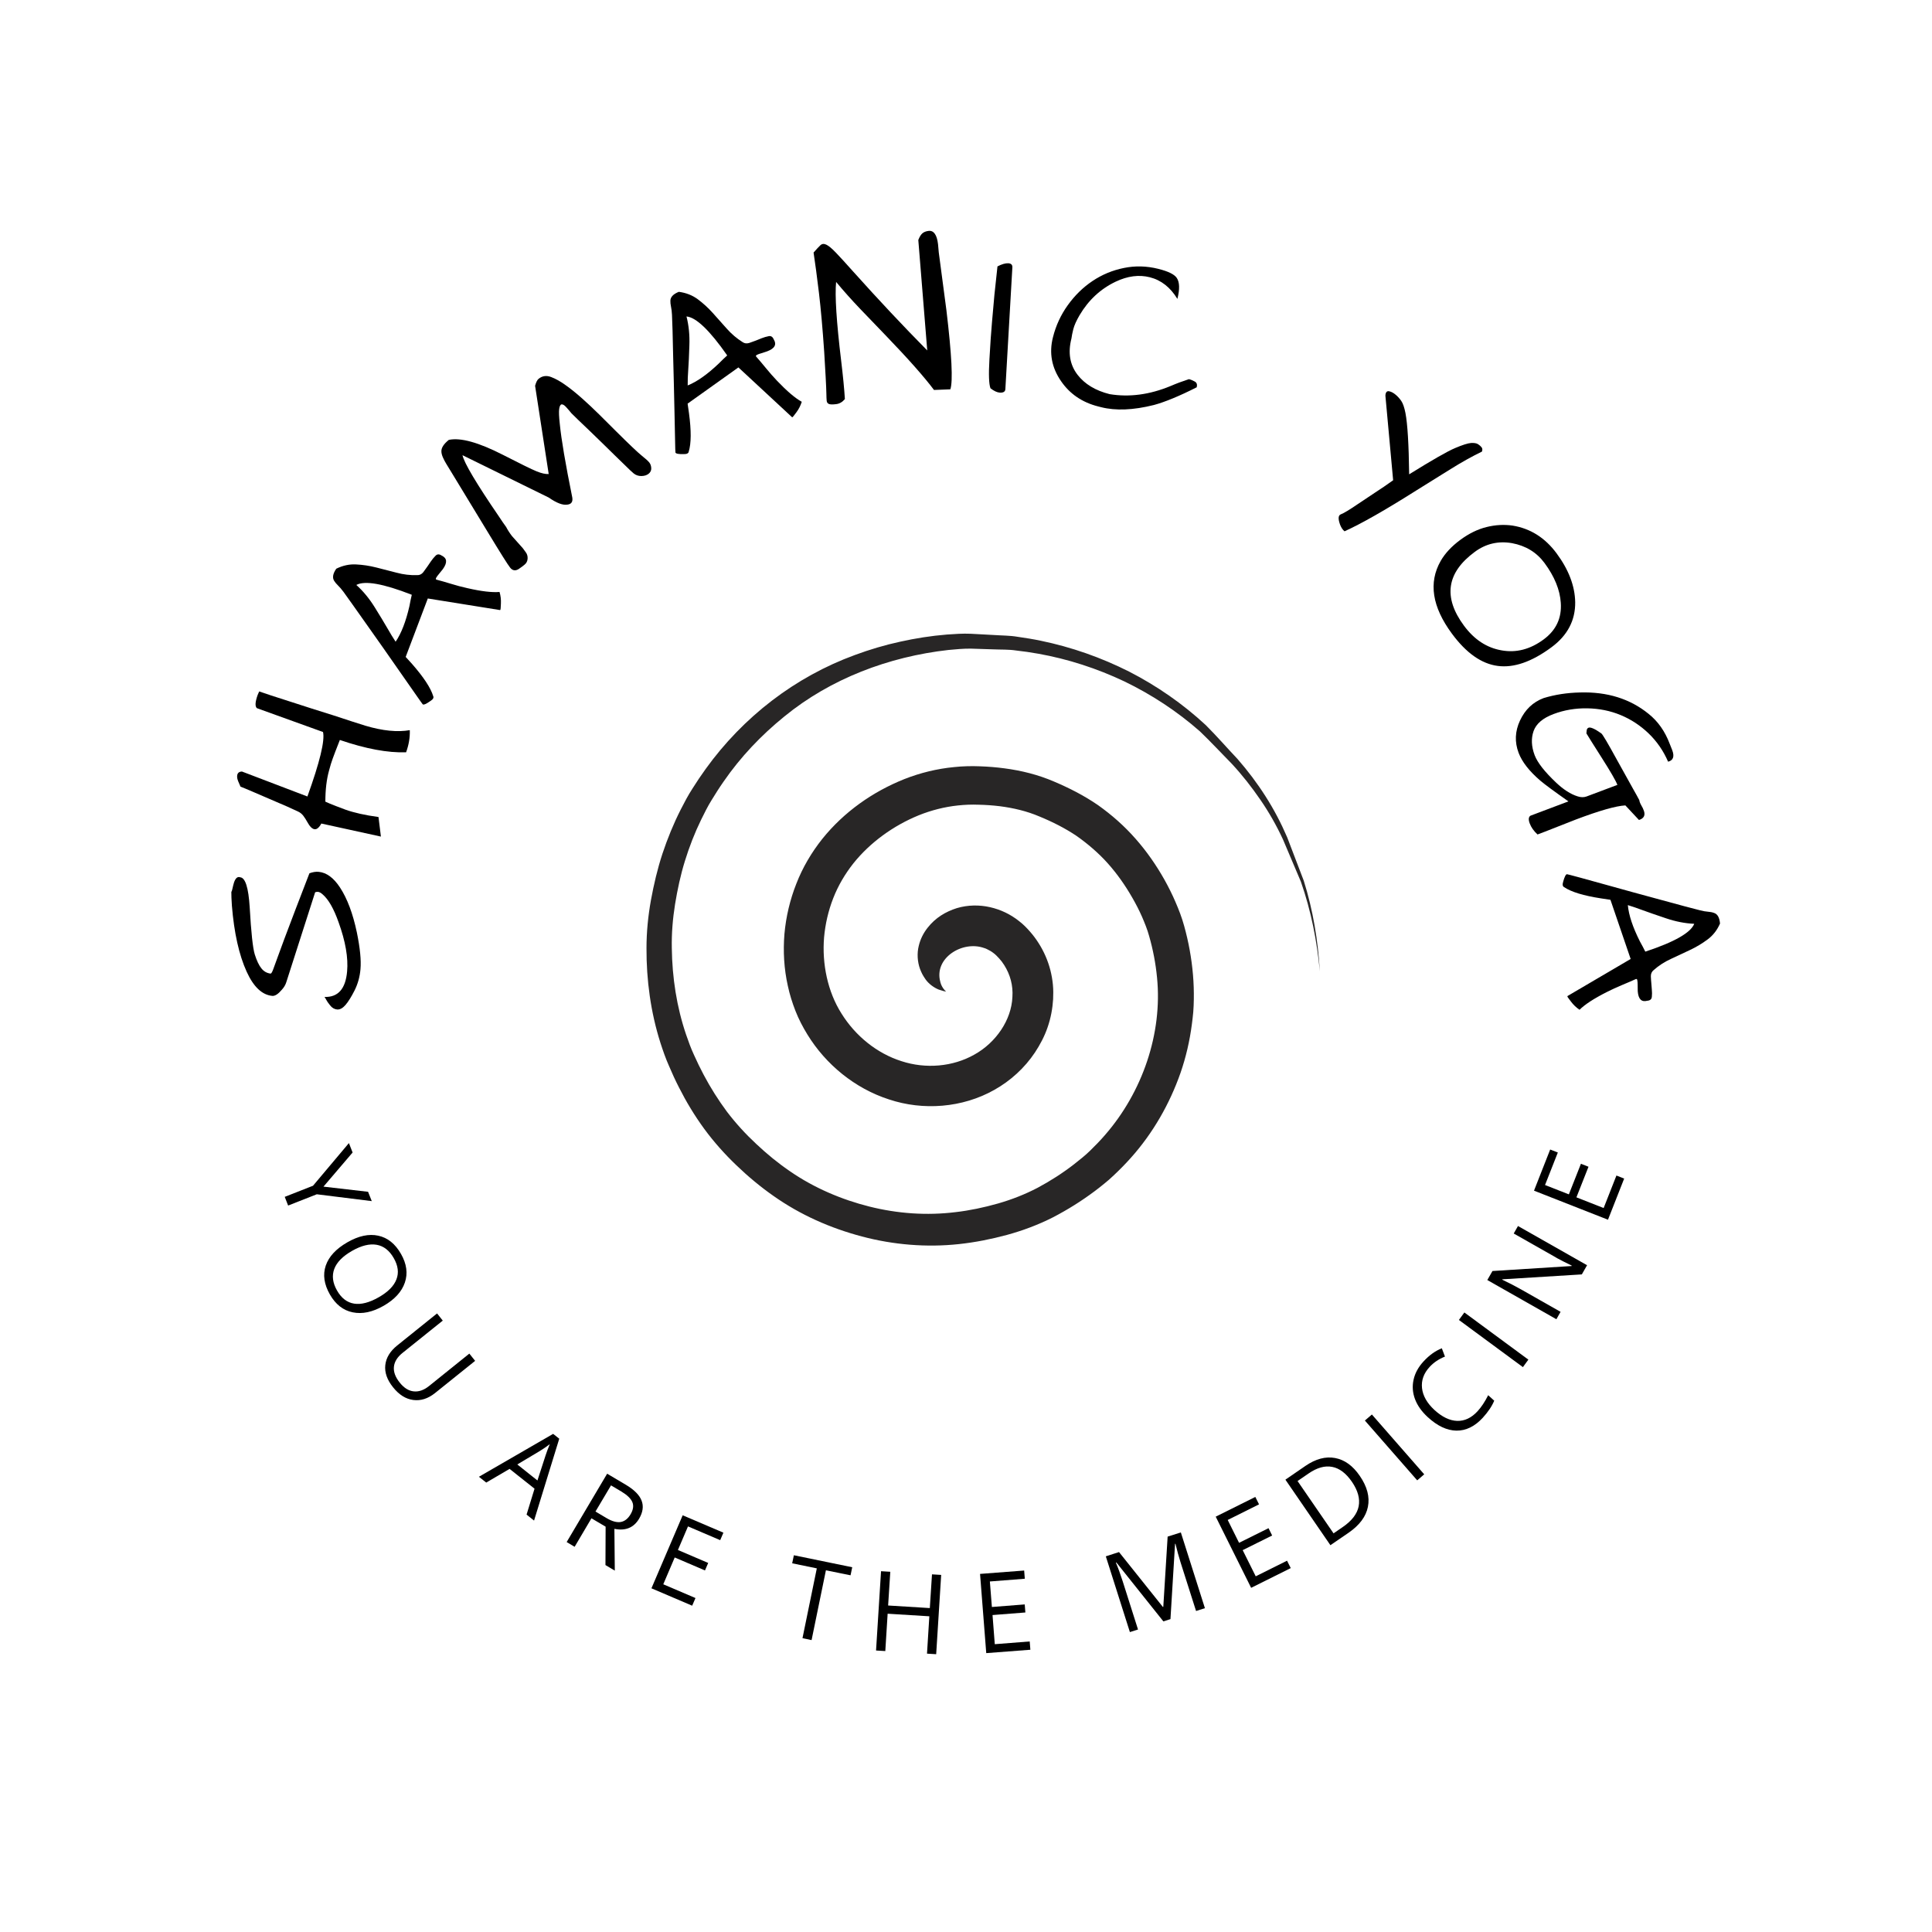 <?xml version="1.0" encoding="UTF-8"?><svg xmlns="http://www.w3.org/2000/svg" xmlns:xlink="http://www.w3.org/1999/xlink" contentScriptType="text/ecmascript" width="375" zoomAndPan="magnify" contentStyleType="text/css" viewBox="0 0 375 375" height="375" preserveAspectRatio="xMidYMid meet" version="1.0"><defs><g><g id="glyph-0-0"/><g id="glyph-0-1"><path d="M -3.703 -0.969 C -4.234 -1.02 -4.688 -1.285 -5.062 -1.766 C -5.445 -2.242 -5.703 -2.613 -5.828 -2.875 C -5.961 -3.133 -6.07 -3.312 -6.156 -3.406 C -3.531 -3.312 -2.066 -4.957 -1.766 -8.344 C -1.523 -11.008 -2.078 -14.195 -3.422 -17.906 C -4.348 -20.531 -5.375 -22.328 -6.5 -23.297 C -6.852 -23.609 -7.148 -23.773 -7.391 -23.797 C -7.629 -23.816 -7.82 -23.789 -7.969 -23.719 L -13.578 -6.234 C -13.734 -5.734 -14.02 -5.254 -14.438 -4.797 C -15.145 -3.961 -15.758 -3.566 -16.281 -3.609 C -18.258 -3.785 -19.922 -5.352 -21.266 -8.312 C -22.742 -11.562 -23.695 -15.82 -24.125 -21.094 C -24.207 -22.289 -24.242 -23.18 -24.234 -23.766 C -24.148 -23.91 -24.07 -24.16 -24 -24.516 C -23.926 -24.867 -23.832 -25.234 -23.719 -25.609 C -23.426 -26.484 -23.02 -26.82 -22.5 -26.625 C -21.52 -26.539 -20.91 -24.609 -20.672 -20.828 C -20.398 -15.953 -20.07 -12.895 -19.688 -11.656 C -19.301 -10.426 -18.867 -9.52 -18.391 -8.938 C -17.922 -8.352 -17.332 -8.02 -16.625 -7.938 C -16.477 -7.926 -16.289 -8.242 -16.062 -8.891 C -15.832 -9.535 -15.551 -10.305 -15.219 -11.203 C -14.895 -12.098 -14.469 -13.258 -13.938 -14.688 C -12.645 -18.145 -11.023 -22.383 -9.078 -27.406 C -8.422 -27.645 -7.828 -27.738 -7.297 -27.688 C -5.766 -27.551 -4.379 -26.535 -3.141 -24.641 C -1.734 -22.492 -0.645 -19.594 0.125 -15.938 C 0.75 -12.906 0.984 -10.52 0.828 -8.781 C 0.703 -7.312 0.32 -5.941 -0.312 -4.672 C -0.957 -3.398 -1.551 -2.453 -2.094 -1.828 C -2.633 -1.211 -3.172 -0.926 -3.703 -0.969 Z M -3.703 -0.969 "/></g><g id="glyph-1-0"/><g id="glyph-1-1"><path d="M -9.188 -10.422 C -8.289 -10.004 -7 -9.488 -5.312 -8.875 C -3.625 -8.27 -1.477 -7.789 1.125 -7.438 L 1.594 -3.641 L -9.969 -6.172 C -10.457 -5.273 -10.957 -4.922 -11.469 -5.109 C -11.844 -5.242 -12.207 -5.625 -12.562 -6.25 C -12.914 -6.883 -13.223 -7.367 -13.484 -7.703 C -13.754 -8.047 -14.086 -8.312 -14.484 -8.5 C -14.891 -8.695 -15.617 -9.031 -16.672 -9.5 C -17.734 -9.969 -18.859 -10.453 -20.047 -10.953 C -21.234 -11.461 -22.359 -11.945 -23.422 -12.406 C -24.484 -12.863 -25.227 -13.172 -25.656 -13.328 C -26.039 -14.148 -26.254 -14.711 -26.297 -15.016 C -26.398 -15.828 -26.094 -16.242 -25.375 -16.266 L -12.672 -11.422 C -10.266 -18.098 -9.254 -22.27 -9.641 -23.938 L -22.469 -28.562 C -22.863 -28.895 -22.82 -29.738 -22.344 -31.094 C -22.227 -31.383 -22.125 -31.625 -22.031 -31.812 C -21.52 -31.625 -20.734 -31.359 -19.672 -31.016 C -18.617 -30.68 -17.422 -30.297 -16.078 -29.859 C -14.734 -29.422 -13.312 -28.961 -11.812 -28.484 C -10.32 -28.004 -8.898 -27.555 -7.547 -27.141 C -4.773 -26.223 -2.727 -25.562 -1.406 -25.156 C 1.926 -24.164 4.797 -23.879 7.203 -24.297 C 7.254 -22.898 7.016 -21.469 6.484 -20 C 2.941 -19.875 -1.344 -20.672 -6.375 -22.391 C -7.07 -20.629 -7.535 -19.422 -7.766 -18.766 C -8.004 -18.117 -8.234 -17.375 -8.453 -16.531 C -8.941 -14.812 -9.188 -12.773 -9.188 -10.422 Z M -9.188 -10.422 "/></g><g id="glyph-2-0"/><g id="glyph-2-1"><path d="M 0.422 -28.484 L 1.094 -29.469 C 1.375 -29.875 1.676 -30.238 2 -30.562 C 2.32 -30.883 2.711 -30.891 3.172 -30.578 C 4.234 -30.086 4.312 -29.211 3.406 -27.953 C 3.125 -27.598 2.867 -27.281 2.641 -27 C 2.41 -26.727 2.238 -26.492 2.125 -26.297 C 2.008 -26.098 2.02 -25.969 2.156 -25.906 C 3.008 -25.688 3.957 -25.414 5 -25.094 C 6.039 -24.77 7.102 -24.488 8.188 -24.25 C 10.883 -23.633 12.957 -23.391 14.406 -23.516 C 14.625 -22.773 14.711 -22.023 14.672 -21.266 C 14.641 -20.504 14.609 -20.102 14.578 -20.062 C 14.555 -20.031 14.531 -20.008 14.5 -20 L 0.484 -22.25 L -3.812 -10.906 L -2.562 -9.531 C -0.312 -6.957 1.051 -4.879 1.531 -3.297 C 1.676 -2.984 1.5 -2.672 1 -2.359 C 0.195 -1.785 -0.301 -1.566 -0.5 -1.703 C -0.539 -1.734 -1.051 -2.453 -2.031 -3.859 C -3.02 -5.273 -4.02 -6.707 -5.031 -8.156 C -6.051 -9.613 -7.113 -11.133 -8.219 -12.719 C -9.332 -14.301 -10.395 -15.805 -11.406 -17.234 C -12.414 -18.66 -13.32 -19.941 -14.125 -21.078 C -14.938 -22.223 -15.523 -23.047 -15.891 -23.547 C -16.266 -24.047 -16.613 -24.453 -16.938 -24.766 C -17.258 -25.078 -17.516 -25.383 -17.703 -25.688 C -18.078 -26.301 -17.938 -27.082 -17.281 -28.031 C -16.008 -28.656 -14.727 -28.93 -13.438 -28.859 C -12.145 -28.797 -10.836 -28.598 -9.516 -28.266 C -8.203 -27.941 -6.883 -27.602 -5.562 -27.25 C -4.238 -26.895 -2.914 -26.738 -1.594 -26.781 C -1.113 -26.758 -0.711 -26.953 -0.391 -27.359 C -0.078 -27.773 0.191 -28.148 0.422 -28.484 Z M -13.391 -24.875 C -12.066 -23.688 -10.875 -22.238 -9.812 -20.531 C -8.758 -18.832 -7.945 -17.488 -7.375 -16.5 C -6.812 -15.508 -6.273 -14.629 -5.766 -13.859 C -4.66 -15.473 -3.766 -17.785 -3.078 -20.797 C -2.941 -21.566 -2.789 -22.289 -2.625 -22.969 C -8.164 -25.133 -11.754 -25.77 -13.391 -24.875 Z M -13.391 -24.875 "/></g><g id="glyph-3-0"/><g id="glyph-3-1"><path d="M -0.344 -8.938 L 1.75 -6.594 C 1.852 -6.457 2.039 -6.203 2.312 -5.828 C 2.594 -5.461 2.719 -5.035 2.688 -4.547 C 2.656 -4.066 2.453 -3.676 2.078 -3.375 C 1.703 -3.07 1.41 -2.852 1.203 -2.719 C 0.453 -2.125 -0.18 -2.156 -0.703 -2.812 C -1.141 -3.352 -2.629 -5.723 -5.172 -9.922 C -7.723 -14.129 -9.367 -16.836 -10.109 -18.047 C -10.859 -19.266 -11.477 -20.285 -11.969 -21.109 C -12.469 -21.941 -12.844 -22.555 -13.094 -22.953 C -13.344 -23.359 -13.562 -23.773 -13.75 -24.203 C -13.945 -24.641 -14.047 -25.047 -14.047 -25.422 C -14.047 -26.109 -13.566 -26.836 -12.609 -27.609 C -10.348 -28.098 -6.852 -27.133 -2.125 -24.719 C 1.25 -22.988 3.426 -21.922 4.406 -21.516 C 5.383 -21.117 6.176 -20.941 6.781 -20.984 L 4.141 -38.109 C 4.336 -38.816 4.566 -39.27 4.828 -39.469 C 5.535 -40.039 6.344 -40.156 7.25 -39.812 C 8.156 -39.469 9.109 -38.93 10.109 -38.203 C 11.117 -37.484 12.172 -36.633 13.266 -35.656 C 14.359 -34.688 15.461 -33.648 16.578 -32.547 C 17.703 -31.441 18.797 -30.352 19.859 -29.281 C 22.43 -26.727 24.086 -25.156 24.828 -24.562 C 25.566 -23.977 26.055 -23.535 26.297 -23.234 C 26.535 -22.941 26.664 -22.57 26.688 -22.125 C 26.707 -21.688 26.535 -21.32 26.172 -21.031 C 25.816 -20.75 25.348 -20.602 24.766 -20.594 C 24.18 -20.594 23.68 -20.766 23.266 -21.109 C 22.859 -21.453 22.348 -21.93 21.734 -22.547 C 21.117 -23.16 20.414 -23.844 19.625 -24.594 C 18.844 -25.352 18.023 -26.156 17.172 -27 C 16.316 -27.844 15.488 -28.645 14.688 -29.406 C 13.895 -30.164 13.188 -30.844 12.562 -31.438 C 11.945 -32.031 11.488 -32.477 11.188 -32.781 C 10.82 -33.238 10.473 -33.645 10.141 -34 C 9.805 -34.363 9.52 -34.531 9.281 -34.5 C 9.051 -34.469 8.895 -34.164 8.812 -33.594 C 8.738 -33.031 8.781 -32.055 8.938 -30.672 C 9.227 -27.711 10.035 -22.961 11.359 -16.422 C 11.492 -15.598 11.18 -15.141 10.422 -15.047 C 9.535 -14.891 8.32 -15.348 6.781 -16.422 L -9.953 -24.641 C -9.629 -23.129 -7.27 -19.16 -2.875 -12.734 C -2.352 -11.93 -1.895 -11.266 -1.5 -10.734 C -1.156 -10.086 -0.77 -9.488 -0.344 -8.938 Z M -0.344 -8.938 "/></g><g id="glyph-4-0"/><g id="glyph-4-1"><path d="M 16.156 -23.453 L 17.281 -23.906 C 17.727 -24.082 18.176 -24.211 18.625 -24.297 C 19.07 -24.391 19.398 -24.18 19.609 -23.672 C 20.223 -22.68 19.801 -21.91 18.344 -21.359 C 17.926 -21.211 17.547 -21.086 17.203 -20.984 C 16.859 -20.891 16.582 -20.789 16.375 -20.688 C 16.164 -20.582 16.102 -20.469 16.188 -20.344 C 16.77 -19.688 17.406 -18.938 18.094 -18.094 C 18.781 -17.25 19.504 -16.426 20.266 -15.625 C 22.172 -13.625 23.766 -12.27 25.047 -11.562 C 24.816 -10.82 24.473 -10.145 24.016 -9.531 C 23.555 -8.914 23.305 -8.598 23.266 -8.578 C 23.223 -8.566 23.188 -8.566 23.156 -8.578 L 12.75 -18.234 L 2.891 -11.203 L 3.156 -9.359 C 3.613 -5.961 3.598 -3.473 3.109 -1.891 C 3.055 -1.555 2.734 -1.395 2.141 -1.406 C 1.16 -1.383 0.625 -1.484 0.531 -1.703 C 0.508 -1.754 0.484 -2.641 0.453 -4.359 C 0.422 -6.078 0.383 -7.82 0.344 -9.594 C 0.301 -11.363 0.258 -13.211 0.219 -15.141 C 0.176 -17.078 0.129 -18.914 0.078 -20.656 C 0.035 -22.406 0 -23.977 -0.031 -25.375 C -0.07 -26.781 -0.109 -27.797 -0.141 -28.422 C -0.172 -29.047 -0.234 -29.57 -0.328 -30 C -0.422 -30.438 -0.461 -30.832 -0.453 -31.188 C -0.43 -31.906 0.113 -32.477 1.188 -32.906 C 2.594 -32.719 3.816 -32.238 4.859 -31.469 C 5.898 -30.695 6.875 -29.805 7.781 -28.797 C 8.688 -27.797 9.594 -26.781 10.5 -25.75 C 11.406 -24.727 12.422 -23.863 13.547 -23.156 C 13.93 -22.883 14.367 -22.828 14.859 -22.984 C 15.348 -23.148 15.781 -23.305 16.156 -23.453 Z M 2.672 -28.125 C 3.117 -26.406 3.305 -24.539 3.234 -22.531 C 3.172 -20.52 3.098 -18.953 3.016 -17.828 C 2.93 -16.703 2.895 -15.672 2.906 -14.734 C 4.719 -15.461 6.738 -16.891 8.969 -19.016 C 9.52 -19.578 10.055 -20.094 10.578 -20.562 C 7.172 -25.438 4.535 -27.957 2.672 -28.125 Z M 2.672 -28.125 "/></g><g id="glyph-5-0"/><g id="glyph-5-1"><path d="M 24.25 -18.25 C 25.289 -9.562 25.547 -4.438 25.016 -2.875 L 21.844 -2.75 C 19.945 -5.281 16.848 -8.781 12.547 -13.25 C 10.859 -15.008 9.176 -16.758 7.5 -18.5 C 5.832 -20.25 4.281 -21.988 2.844 -23.719 C 2.582 -21.113 2.91 -16 3.828 -8.375 C 4.18 -5.457 4.422 -2.992 4.547 -0.984 C 4.055 -0.398 3.488 -0.07 2.844 0 C 2.207 0.082 1.754 0.078 1.484 -0.016 C 1.211 -0.117 1.055 -0.32 1.016 -0.625 C 0.984 -0.926 0.961 -1.398 0.953 -2.047 C 0.941 -2.703 0.895 -3.789 0.812 -5.312 C 0.727 -6.844 0.633 -8.453 0.531 -10.141 C 0.227 -14.566 -0.109 -18.375 -0.484 -21.562 C -0.867 -24.75 -1.219 -27.367 -1.531 -29.422 C -0.969 -30.066 -0.531 -30.535 -0.219 -30.828 C 0.094 -31.129 0.477 -31.172 0.938 -30.953 C 1.406 -30.734 2.031 -30.211 2.812 -29.391 C 3.594 -28.578 4.703 -27.363 6.141 -25.75 C 11.055 -20.27 15.852 -15.16 20.531 -10.422 L 18.797 -31.859 C 19.035 -32.473 19.301 -32.906 19.594 -33.156 C 19.883 -33.406 20.285 -33.562 20.797 -33.625 C 21.797 -33.738 22.406 -32.879 22.625 -31.047 L 22.766 -29.469 Z M 24.25 -18.25 "/></g><g id="glyph-6-0"/><g id="glyph-6-1"><path d="M 4.578 -0.422 C 4.547 0.066 4.188 0.289 3.5 0.25 C 2.977 0.219 2.375 -0.062 1.688 -0.594 C 1.383 -1.395 1.316 -3.258 1.484 -6.188 C 1.648 -9.113 1.816 -11.531 1.984 -13.438 C 2.148 -15.344 2.305 -17.102 2.453 -18.719 C 2.836 -22.207 3.035 -24.051 3.047 -24.25 C 3.898 -24.688 4.598 -24.891 5.141 -24.859 C 5.691 -24.828 5.957 -24.566 5.938 -24.078 Z M 4.578 -0.422 "/></g><g id="glyph-7-0"/><g id="glyph-7-1"><path d="M 27.734 -17.688 C 26.367 -19.938 24.582 -21.336 22.375 -21.891 C 20.281 -22.422 18.07 -22.133 15.75 -21.031 C 12.82 -19.633 10.488 -17.469 8.75 -14.531 C 8.133 -13.477 7.727 -12.57 7.531 -11.812 C 7.344 -11.051 7.223 -10.453 7.172 -10.016 C 6.461 -7.254 6.859 -4.898 8.359 -2.953 C 9.766 -1.141 11.836 0.109 14.578 0.797 C 18.398 1.43 22.348 0.906 26.422 -0.781 C 27.555 -1.27 28.738 -1.711 29.969 -2.109 C 30.363 -2.016 30.75 -1.859 31.125 -1.641 C 31.5 -1.422 31.617 -1.051 31.484 -0.531 C 28.109 1.176 25.336 2.32 23.172 2.906 C 19.172 3.906 15.754 4.047 12.922 3.328 C 12.711 3.273 12.531 3.227 12.375 3.188 C 9.27 2.406 6.863 0.77 5.156 -1.719 C 3.332 -4.352 2.805 -7.191 3.578 -10.234 C 4.148 -12.516 5.113 -14.598 6.469 -16.484 C 7.82 -18.367 9.414 -19.926 11.25 -21.156 C 13.094 -22.395 15.117 -23.238 17.328 -23.688 C 19.535 -24.145 21.773 -24.086 24.047 -23.516 C 25.961 -23.035 27.148 -22.453 27.609 -21.766 C 28.172 -20.941 28.211 -19.582 27.734 -17.688 Z M 27.734 -17.688 "/></g><g id="glyph-8-0"/><g id="glyph-8-1"><path d="M 8.797 8.203 C 8.441 7.91 8.156 7.484 7.938 6.922 C 7.539 5.816 7.566 5.156 8.016 4.938 C 8.66 4.688 9.766 4.023 11.328 2.953 L 14.703 0.703 C 15.805 -0.004 16.984 -0.805 18.234 -1.703 L 16.734 -18.109 C 16.742 -18.43 16.812 -18.672 16.938 -18.828 C 17.062 -18.984 17.25 -19.031 17.5 -18.969 C 17.906 -18.875 18.312 -18.656 18.719 -18.312 C 19.133 -17.969 19.504 -17.555 19.828 -17.078 C 20.148 -16.598 20.414 -15.82 20.625 -14.75 C 21.031 -12.645 21.27 -8.68 21.344 -2.859 C 25.789 -5.617 28.75 -7.312 30.219 -7.938 C 31.695 -8.562 32.738 -8.895 33.344 -8.938 C 33.957 -8.977 34.414 -8.898 34.719 -8.703 C 35.02 -8.504 35.25 -8.301 35.406 -8.094 C 35.57 -7.883 35.594 -7.609 35.469 -7.266 C 33.57 -6.348 31.547 -5.219 29.391 -3.875 C 27.242 -2.539 25.02 -1.156 22.719 0.281 C 16.676 4.102 12.035 6.742 8.797 8.203 Z M 8.797 8.203 "/></g><g id="glyph-9-0"/><g id="glyph-9-1"><path d="M 7 -2.719 C 7.844 -4.188 9.109 -5.547 10.797 -6.797 C 12.492 -8.047 14.195 -8.879 15.906 -9.297 C 17.625 -9.723 19.305 -9.816 20.953 -9.578 C 24.398 -9.023 27.25 -7.227 29.5 -4.188 C 31.844 -1.02 33.047 2.133 33.109 5.281 C 33.148 8.82 31.617 11.738 28.516 14.031 C 24.672 16.875 21.18 18.082 18.047 17.656 C 14.91 17.238 11.957 15.156 9.188 11.406 C 5.332 6.195 4.602 1.488 7 -2.719 Z M 13.609 -4.469 C 8.141 -0.438 7.441 4.332 11.516 9.844 C 13.516 12.551 15.953 14.148 18.828 14.641 C 21.66 15.148 24.375 14.445 26.969 12.531 C 29.406 10.738 30.52 8.363 30.312 5.406 C 30.145 2.883 29.094 0.312 27.156 -2.312 C 25.625 -4.383 23.516 -5.672 20.828 -6.172 C 18.16 -6.629 15.754 -6.062 13.609 -4.469 Z M 13.609 -4.469 "/></g><g id="glyph-10-0"/><g id="glyph-10-1"><path d="M 5.578 20.781 L 12.953 18 C 10.242 16.102 8.422 14.758 7.484 13.969 C 5.348 12.133 3.945 10.336 3.281 8.578 C 2.488 6.484 2.578 4.395 3.547 2.312 C 4.547 0.176 6.07 -1.273 8.125 -2.047 C 10.332 -2.723 12.691 -3.086 15.203 -3.141 C 20.484 -3.297 24.922 -1.91 28.516 1.016 C 30.328 2.461 31.691 4.398 32.609 6.828 C 32.629 6.867 32.648 6.922 32.672 6.984 L 33.094 8.047 C 33.562 9.285 33.297 10.035 32.297 10.297 C 31.379 8.18 30.117 6.352 28.516 4.812 C 26.91 3.27 25.102 2.082 23.094 1.25 C 21.082 0.414 18.926 -0.02 16.625 -0.062 C 14.332 -0.102 12.145 0.266 10.062 1.047 C 7.988 1.828 6.695 2.926 6.188 4.344 C 5.688 5.77 5.754 7.332 6.391 9.031 C 6.941 10.477 8.336 12.258 10.578 14.375 C 12.004 15.719 13.379 16.598 14.703 17.016 C 15.348 17.234 15.938 17.242 16.469 17.047 L 22.453 14.797 C 22.148 13.992 21.129 12.227 19.391 9.5 C 17.66 6.781 16.676 5.211 16.438 4.797 C 16.457 4.629 16.477 4.43 16.5 4.203 C 16.52 3.984 16.625 3.82 16.812 3.719 C 17.188 3.52 18.031 3.883 19.344 4.812 C 19.613 5.039 20.594 6.695 22.281 9.781 C 23.977 12.863 25.066 14.82 25.547 15.656 C 26.023 16.488 26.41 17.188 26.703 17.75 C 26.742 18.051 26.875 18.391 27.094 18.766 C 27.32 19.141 27.492 19.504 27.609 19.859 C 27.898 20.734 27.578 21.316 26.641 21.609 L 24 18.781 C 22.156 18.883 18.957 19.797 14.406 21.516 L 8.438 23.859 C 7.906 24.055 7.41 24.242 6.953 24.422 C 6.223 23.754 5.719 23.039 5.438 22.281 C 5.156 21.531 5.203 21.031 5.578 20.781 Z M 5.578 20.781 "/></g><g id="glyph-11-0"/><g id="glyph-11-1"><path d="M 17.844 22.203 L 17.938 23.406 C 17.988 23.895 17.988 24.363 17.938 24.812 C 17.895 25.27 17.598 25.52 17.047 25.562 C 15.93 25.863 15.316 25.242 15.203 23.703 C 15.191 23.266 15.188 22.863 15.188 22.5 C 15.188 22.133 15.164 21.836 15.125 21.609 C 15.094 21.391 15.004 21.301 14.859 21.344 C 14.055 21.707 13.148 22.098 12.141 22.516 C 11.141 22.93 10.145 23.391 9.156 23.891 C 6.688 25.141 4.938 26.281 3.906 27.312 C 3.258 26.875 2.707 26.348 2.25 25.734 C 1.789 25.129 1.555 24.805 1.547 24.766 C 1.547 24.723 1.555 24.68 1.578 24.641 L 13.828 17.453 L 9.906 5.969 L 8.047 5.688 C 4.672 5.164 2.297 4.441 0.922 3.516 C 0.617 3.367 0.555 3.008 0.734 2.438 C 0.992 1.5 1.238 1.02 1.469 1 C 1.531 1 2.391 1.223 4.047 1.672 C 5.703 2.129 7.379 2.594 9.078 3.062 C 10.785 3.539 12.57 4.035 14.438 4.547 C 16.312 5.055 18.094 5.539 19.781 6 C 21.469 6.457 22.984 6.867 24.328 7.234 C 25.68 7.598 26.66 7.852 27.266 8 C 27.867 8.156 28.395 8.25 28.844 8.281 C 29.289 8.312 29.68 8.391 30.016 8.516 C 30.691 8.734 31.078 9.422 31.172 10.578 C 30.609 11.867 29.801 12.898 28.75 13.672 C 27.707 14.453 26.578 15.129 25.359 15.703 C 24.141 16.285 22.906 16.863 21.656 17.438 C 20.406 18.008 19.285 18.734 18.297 19.609 C 17.922 19.91 17.738 20.316 17.75 20.828 C 17.77 21.336 17.801 21.797 17.844 22.203 Z M 26.172 10.625 C 24.391 10.551 22.551 10.191 20.656 9.547 C 18.758 8.91 17.273 8.395 16.203 8 C 15.141 7.602 14.164 7.27 13.281 7 C 13.457 8.945 14.238 11.297 15.625 14.047 C 16.008 14.734 16.359 15.395 16.672 16.031 C 22.316 14.164 25.484 12.363 26.172 10.625 Z M 26.172 10.625 "/></g><g id="glyph-12-0"/><g id="glyph-12-1"><path d="M 9.406 2.797 L 18.062 3.797 L 18.781 5.609 L 8.109 4.281 L 2.547 6.469 L 1.891 4.781 L 7.375 2.625 L 14.344 -5.656 L 15.062 -3.828 Z M 9.406 2.797 "/></g><g id="glyph-13-0"/><g id="glyph-13-1"><path d="M 14.422 9.625 C 12.273 10.852 10.273 11.273 8.422 10.891 C 6.578 10.516 5.102 9.363 4 7.438 C 2.863 5.457 2.594 3.586 3.188 1.828 C 3.789 0.066 5.191 -1.441 7.391 -2.703 C 9.566 -3.953 11.562 -4.379 13.375 -3.984 C 15.195 -3.598 16.672 -2.414 17.797 -0.438 C 18.898 1.488 19.148 3.336 18.547 5.109 C 17.941 6.891 16.566 8.395 14.422 9.625 Z M 8.312 -1.047 C 6.488 -0.004 5.332 1.164 4.844 2.469 C 4.352 3.781 4.531 5.176 5.375 6.656 C 6.219 8.133 7.32 8.984 8.688 9.203 C 10.051 9.422 11.645 9.008 13.469 7.969 C 15.27 6.945 16.414 5.789 16.906 4.5 C 17.406 3.219 17.234 1.844 16.391 0.375 C 15.547 -1.113 14.438 -1.977 13.062 -2.219 C 11.688 -2.457 10.102 -2.066 8.312 -1.047 Z M 8.312 -1.047 "/></g><g id="glyph-14-0"/><g id="glyph-14-1"><path d="M 20.641 1.078 L 12.859 7.328 C 11.492 8.422 10.082 8.867 8.625 8.672 C 7.176 8.484 5.875 7.664 4.719 6.219 C 3.551 4.77 3.047 3.332 3.203 1.906 C 3.359 0.477 4.129 -0.789 5.516 -1.906 L 13.25 -8.125 L 14.359 -6.734 L 6.516 -0.438 C 5.516 0.375 4.969 1.27 4.875 2.25 C 4.781 3.227 5.16 4.25 6.016 5.312 C 6.828 6.332 7.723 6.895 8.703 7 C 9.691 7.113 10.688 6.77 11.688 5.969 L 19.516 -0.328 Z M 20.641 1.078 "/></g><g id="glyph-15-0"/><g id="glyph-15-1"><path d="M 9.25 7.344 L 10.797 2.312 L 5.953 -1.531 L 1.422 1.125 L 0 0 L 14.406 -8.328 L 15.594 -7.391 L 10.703 8.5 Z M 11.359 0.719 L 12.938 -4.141 C 13.133 -4.754 13.41 -5.488 13.766 -6.344 C 13.211 -5.906 12.57 -5.461 11.844 -5.016 L 7.453 -2.391 Z M 11.359 0.719 "/></g><g id="glyph-16-0"/><g id="glyph-16-1"><path d="M 6.641 -3.531 L 3.375 2 L 1.828 1.078 L 9.688 -12.188 L 13.328 -10.031 C 14.953 -9.062 15.969 -8.035 16.375 -6.953 C 16.789 -5.879 16.629 -4.711 15.891 -3.453 C 14.848 -1.703 13.25 -1.047 11.094 -1.484 L 11.172 6.625 L 9.359 5.547 L 9.391 -1.906 Z M 7.422 -4.844 L 9.531 -3.594 C 10.613 -2.945 11.539 -2.688 12.312 -2.812 C 13.082 -2.945 13.723 -3.445 14.234 -4.312 C 14.754 -5.188 14.867 -5.973 14.578 -6.672 C 14.285 -7.367 13.57 -8.055 12.438 -8.734 L 10.438 -9.922 Z M 7.422 -4.844 "/></g><g id="glyph-17-0"/><g id="glyph-17-1"><path d="M 9.859 4.219 L 1.953 0.844 L 8.016 -13.328 L 15.922 -9.953 L 15.297 -8.5 L 9.047 -11.172 L 7.094 -6.594 L 12.969 -4.078 L 12.344 -2.625 L 6.469 -5.141 L 4.25 0.062 L 10.5 2.734 Z M 9.859 4.219 "/></g><g id="glyph-18-0"/><g id="glyph-18-1"><path d="M 6.734 1.391 L 4.969 1.016 L 7.75 -12.531 L 2.969 -13.516 L 3.297 -15.078 L 14.625 -12.75 L 14.297 -11.188 L 9.516 -12.156 Z M 6.734 1.391 "/></g><g id="glyph-19-0"/><g id="glyph-19-1"><path d="M 13.797 0.859 L 12.016 0.75 L 12.469 -6.5 L 4.375 -7 L 3.922 0.25 L 2.125 0.141 L 3.094 -15.25 L 4.891 -15.141 L 4.469 -8.594 L 12.562 -8.094 L 12.984 -14.641 L 14.766 -14.531 Z M 13.797 0.859 "/></g><g id="glyph-20-0"/><g id="glyph-20-1"><path d="M 10.688 -0.828 L 2.125 -0.172 L 0.922 -15.547 L 9.484 -16.203 L 9.609 -14.609 L 2.828 -14.078 L 3.219 -9.125 L 9.594 -9.625 L 9.719 -8.062 L 3.344 -7.562 L 3.781 -1.906 L 10.562 -2.438 Z M 10.688 -0.828 "/></g><g id="glyph-21-0"/><g id="glyph-21-1"><path d="M 8.531 -2.719 L -0.594 -14.156 L -0.688 -14.125 C -0.258 -13.125 0.18 -11.91 0.641 -10.484 L 3.609 -1.141 L 2.031 -0.641 L -2.641 -15.344 L -0.078 -16.172 L 8.438 -5.516 L 8.516 -5.547 L 9.359 -19.172 L 11.922 -19.984 L 16.594 -5.281 L 14.875 -4.734 L 11.859 -14.203 C 11.516 -15.297 11.188 -16.492 10.875 -17.797 L 10.797 -17.766 L 9.906 -3.156 Z M 8.531 -2.719 "/></g><g id="glyph-22-0"/><g id="glyph-22-1"><path d="M 9.594 -4.781 L 1.906 -0.953 L -4.969 -14.766 L 2.719 -18.594 L 3.438 -17.156 L -2.641 -14.125 L -0.438 -9.688 L 5.281 -12.531 L 5.984 -11.109 L 0.266 -8.266 L 2.797 -3.188 L 8.875 -6.219 Z M 9.594 -4.781 "/></g><g id="glyph-23-0"/><g id="glyph-23-1"><path d="M 7.453 -14.656 C 8.891 -12.562 9.414 -10.562 9.031 -8.656 C 8.656 -6.758 7.398 -5.078 5.266 -3.609 L 1.75 -1.203 L -6.984 -13.922 L -3.094 -16.594 C -1.102 -17.957 0.812 -18.469 2.656 -18.125 C 4.508 -17.781 6.109 -16.625 7.453 -14.656 Z M 5.922 -13.516 C 4.773 -15.18 3.492 -16.145 2.078 -16.406 C 0.672 -16.676 -0.848 -16.25 -2.484 -15.125 L -4.625 -13.656 L 2.359 -3.5 L 4.156 -4.734 C 5.914 -5.941 6.941 -7.281 7.234 -8.75 C 7.523 -10.227 7.086 -11.816 5.922 -13.516 Z M 5.922 -13.516 "/></g><g id="glyph-24-0"/><g id="glyph-24-1"><path d="M 1.594 -1.406 L -8.562 -13.016 L -7.203 -14.188 L 2.953 -2.578 Z M 1.594 -1.406 "/></g><g id="glyph-25-0"/><g id="glyph-25-1"><path d="M -4.438 -15.938 C -5.582 -14.688 -6.07 -13.316 -5.906 -11.828 C -5.738 -10.336 -4.938 -8.926 -3.5 -7.594 C -2.008 -6.227 -0.539 -5.52 0.906 -5.469 C 2.363 -5.426 3.688 -6.051 4.875 -7.344 C 5.602 -8.133 6.289 -9.172 6.938 -10.453 L 8.109 -9.391 C 7.672 -8.328 6.926 -7.219 5.875 -6.062 C 4.32 -4.383 2.617 -3.555 0.766 -3.578 C -1.078 -3.609 -2.93 -4.484 -4.797 -6.203 C -5.973 -7.285 -6.797 -8.445 -7.266 -9.688 C -7.734 -10.938 -7.828 -12.191 -7.547 -13.453 C -7.273 -14.723 -6.625 -15.914 -5.594 -17.031 C -4.5 -18.219 -3.32 -19.062 -2.062 -19.562 L -1.453 -17.953 C -2.648 -17.473 -3.645 -16.801 -4.438 -15.938 Z M -4.438 -15.938 "/></g><g id="glyph-26-0"/><g id="glyph-26-1"><path d="M 1.266 -1.703 L -11.156 -10.859 L -10.094 -12.312 L 2.328 -3.156 Z M 1.266 -1.703 "/></g><g id="glyph-27-0"/><g id="glyph-27-1"><path d="M 7 -12.328 L 5.984 -10.547 L -9.438 -9.594 L -9.484 -9.531 C -8.109 -8.875 -6.867 -8.234 -5.766 -7.609 L 1.859 -3.281 L 1.047 -1.844 L -12.359 -9.453 L -11.359 -11.203 L 4 -12.172 L 4.031 -12.25 C 3.863 -12.332 3.316 -12.602 2.391 -13.062 C 1.473 -13.531 0.828 -13.883 0.453 -14.125 L -7.234 -18.484 L -6.406 -19.938 Z M 7 -12.328 "/></g><g id="glyph-28-0"/><g id="glyph-28-1"><path d="M 3.922 -9.969 L 0.781 -1.984 L -13.578 -7.625 L -10.438 -15.609 L -8.953 -15.031 L -11.438 -8.719 L -6.812 -6.906 L -4.469 -12.844 L -3 -12.266 L -5.344 -6.328 L -0.062 -4.25 L 2.422 -10.562 Z M 3.922 -9.969 "/></g></g><clipPath id="clip-0"><path d="M 125.438 122.949 L 256.191 122.949 L 256.191 242 L 125.438 242 Z M 125.438 122.949 " clip-rule="nonzero"/></clipPath></defs><g fill="rgb(0%, 0%, 0%)" fill-opacity="1"><use x="69.138" y="196.909" xmlns:xlink="http://www.w3.org/1999/xlink" xlink:href="#glyph-0-1" xlink:type="simple" xlink:actuate="onLoad" xlink:show="embed"/></g><g fill="rgb(0%, 0%, 0%)" fill-opacity="1"><use x="72.34" y="166.02" xmlns:xlink="http://www.w3.org/1999/xlink" xlink:href="#glyph-1-1" xlink:type="simple" xlink:actuate="onLoad" xlink:show="embed"/></g><g fill="rgb(0%, 0%, 0%)" fill-opacity="1"><use x="82.554" y="138.415" xmlns:xlink="http://www.w3.org/1999/xlink" xlink:href="#glyph-2-1" xlink:type="simple" xlink:actuate="onLoad" xlink:show="embed"/></g><g fill="rgb(0%, 0%, 0%)" fill-opacity="1"><use x="99.721" y="112.992" xmlns:xlink="http://www.w3.org/1999/xlink" xlink:href="#glyph-3-1" xlink:type="simple" xlink:actuate="onLoad" xlink:show="embed"/></g><g fill="rgb(0%, 0%, 0%)" fill-opacity="1"><use x="130.574" y="89.549" xmlns:xlink="http://www.w3.org/1999/xlink" xlink:href="#glyph-4-1" xlink:type="simple" xlink:actuate="onLoad" xlink:show="embed"/></g><g fill="rgb(0%, 0%, 0%)" fill-opacity="1"><use x="159.446" y="78.442" xmlns:xlink="http://www.w3.org/1999/xlink" xlink:href="#glyph-5-1" xlink:type="simple" xlink:actuate="onLoad" xlink:show="embed"/></g><g fill="rgb(0%, 0%, 0%)" fill-opacity="1"><use x="190.562" y="75.959" xmlns:xlink="http://www.w3.org/1999/xlink" xlink:href="#glyph-6-1" xlink:type="simple" xlink:actuate="onLoad" xlink:show="embed"/></g><g fill="rgb(0%, 0%, 0%)" fill-opacity="1"><use x="200.797" y="75.705" xmlns:xlink="http://www.w3.org/1999/xlink" xlink:href="#glyph-7-1" xlink:type="simple" xlink:actuate="onLoad" xlink:show="embed"/></g><g fill="rgb(0%, 0%, 0%)" fill-opacity="1"><use x="252.173" y="94.923" xmlns:xlink="http://www.w3.org/1999/xlink" xlink:href="#glyph-8-1" xlink:type="simple" xlink:actuate="onLoad" xlink:show="embed"/></g><g fill="rgb(0%, 0%, 0%)" fill-opacity="1"><use x="272.636" y="111.595" xmlns:xlink="http://www.w3.org/1999/xlink" xlink:href="#glyph-9-1" xlink:type="simple" xlink:actuate="onLoad" xlink:show="embed"/></g><g fill="rgb(0%, 0%, 0%)" fill-opacity="1"><use x="291.481" y="137.548" xmlns:xlink="http://www.w3.org/1999/xlink" xlink:href="#glyph-10-1" xlink:type="simple" xlink:actuate="onLoad" xlink:show="embed"/></g><g fill="rgb(0%, 0%, 0%)" fill-opacity="1"><use x="302.681" y="168.683" xmlns:xlink="http://www.w3.org/1999/xlink" xlink:href="#glyph-11-1" xlink:type="simple" xlink:actuate="onLoad" xlink:show="embed"/></g><g fill="rgb(0%, 0%, 0%)" fill-opacity="1"><use x="53.379" y="227.528" xmlns:xlink="http://www.w3.org/1999/xlink" xlink:href="#glyph-12-1" xlink:type="simple" xlink:actuate="onLoad" xlink:show="embed"/></g><g fill="rgb(0%, 0%, 0%)" fill-opacity="1"><use x="60.039" y="243.83" xmlns:xlink="http://www.w3.org/1999/xlink" xlink:href="#glyph-13-1" xlink:type="simple" xlink:actuate="onLoad" xlink:show="embed"/></g><g fill="rgb(0%, 0%, 0%)" fill-opacity="1"><use x="71.582" y="263.062" xmlns:xlink="http://www.w3.org/1999/xlink" xlink:href="#glyph-14-1" xlink:type="simple" xlink:actuate="onLoad" xlink:show="embed"/></g><g fill="rgb(0%, 0%, 0%)" fill-opacity="1"><use x="92.957" y="286.641" xmlns:xlink="http://www.w3.org/1999/xlink" xlink:href="#glyph-15-1" xlink:type="simple" xlink:actuate="onLoad" xlink:show="embed"/></g><g fill="rgb(0%, 0%, 0%)" fill-opacity="1"><use x="108.16" y="298.232" xmlns:xlink="http://www.w3.org/1999/xlink" xlink:href="#glyph-16-1" xlink:type="simple" xlink:actuate="onLoad" xlink:show="embed"/></g><g fill="rgb(0%, 0%, 0%)" fill-opacity="1"><use x="124.492" y="307.445" xmlns:xlink="http://www.w3.org/1999/xlink" xlink:href="#glyph-17-1" xlink:type="simple" xlink:actuate="onLoad" xlink:show="embed"/></g><g fill="rgb(0%, 0%, 0%)" fill-opacity="1"><use x="150.793" y="316.952" xmlns:xlink="http://www.w3.org/1999/xlink" xlink:href="#glyph-18-1" xlink:type="simple" xlink:actuate="onLoad" xlink:show="embed"/></g><g fill="rgb(0%, 0%, 0%)" fill-opacity="1"><use x="167.915" y="320.221" xmlns:xlink="http://www.w3.org/1999/xlink" xlink:href="#glyph-19-1" xlink:type="simple" xlink:actuate="onLoad" xlink:show="embed"/></g><g fill="rgb(0%, 0%, 0%)" fill-opacity="1"><use x="189.305" y="321.042" xmlns:xlink="http://www.w3.org/1999/xlink" xlink:href="#glyph-20-1" xlink:type="simple" xlink:actuate="onLoad" xlink:show="embed"/></g><g fill="rgb(0%, 0%, 0%)" fill-opacity="1"><use x="217.279" y="317.427" xmlns:xlink="http://www.w3.org/1999/xlink" xlink:href="#glyph-21-1" xlink:type="simple" xlink:actuate="onLoad" xlink:show="embed"/></g><g fill="rgb(0%, 0%, 0%)" fill-opacity="1"><use x="240.939" y="309.149" xmlns:xlink="http://www.w3.org/1999/xlink" xlink:href="#glyph-22-1" xlink:type="simple" xlink:actuate="onLoad" xlink:show="embed"/></g><g fill="rgb(0%, 0%, 0%)" fill-opacity="1"><use x="256.481" y="301.124" xmlns:xlink="http://www.w3.org/1999/xlink" xlink:href="#glyph-23-1" xlink:type="simple" xlink:actuate="onLoad" xlink:show="embed"/></g><g fill="rgb(0%, 0%, 0%)" fill-opacity="1"><use x="273.486" y="288.742" xmlns:xlink="http://www.w3.org/1999/xlink" xlink:href="#glyph-24-1" xlink:type="simple" xlink:actuate="onLoad" xlink:show="embed"/></g><g fill="rgb(0%, 0%, 0%)" fill-opacity="1"><use x="281.919" y="281.263" xmlns:xlink="http://www.w3.org/1999/xlink" xlink:href="#glyph-25-1" xlink:type="simple" xlink:actuate="onLoad" xlink:show="embed"/></g><g fill="rgb(0%, 0%, 0%)" fill-opacity="1"><use x="294.327" y="267.061" xmlns:xlink="http://www.w3.org/1999/xlink" xlink:href="#glyph-26-1" xlink:type="simple" xlink:actuate="onLoad" xlink:show="embed"/></g><g fill="rgb(0%, 0%, 0%)" fill-opacity="1"><use x="301.047" y="257.907" xmlns:xlink="http://www.w3.org/1999/xlink" xlink:href="#glyph-27-1" xlink:type="simple" xlink:actuate="onLoad" xlink:show="embed"/></g><g fill="rgb(0%, 0%, 0%)" fill-opacity="1"><use x="311.327" y="238.731" xmlns:xlink="http://www.w3.org/1999/xlink" xlink:href="#glyph-28-1" xlink:type="simple" xlink:actuate="onLoad" xlink:show="embed"/></g><g clip-path="url(#clip-0)"><path fill="rgb(15.689%, 14.899%, 14.899%)" d="M 252.496 171.125 L 249.016 162.918 C 247.77 160.234 246.305 157.648 244.633 155.227 C 242.961 152.789 241.129 150.449 239.129 148.289 C 237.047 146.18 235.031 143.992 232.91 141.965 C 228.5 138.078 223.516 134.809 218.242 132.262 C 212.93 129.746 207.301 127.914 201.535 126.887 C 200.098 126.625 198.645 126.422 197.191 126.258 C 195.77 126.039 194.273 126.105 192.809 126.039 L 188.414 125.898 C 186.977 125.887 185.523 126.023 184.086 126.16 C 172.5 127.461 161.199 131.742 152.246 139.066 C 147.738 142.719 143.738 146.934 140.465 151.68 C 139.629 152.871 138.852 154.105 138.109 155.32 C 137.355 156.527 136.742 157.785 136.098 159.086 C 134.836 161.672 133.797 164.352 132.945 167.105 C 132.098 169.828 131.496 172.66 131.031 175.492 C 130.578 178.324 130.344 181.156 130.398 184.004 C 130.469 189.75 131.344 195.445 133.168 200.809 C 133.633 202.164 134.098 203.461 134.699 204.75 C 135.289 206.062 135.906 207.348 136.578 208.609 C 137.906 211.125 139.453 213.562 141.109 215.793 C 142.82 218.035 144.727 220.129 146.809 222.059 C 148.902 224.031 151.078 225.809 153.434 227.41 C 158.008 230.559 163.352 232.844 168.773 234.199 C 174.238 235.566 179.895 235.965 185.457 235.277 C 188.207 234.965 191.016 234.363 193.715 233.598 C 196.398 232.828 199 231.805 201.41 230.543 C 203.863 229.23 206.258 227.699 208.465 225.988 C 209.012 225.562 209.559 225.125 210.105 224.672 C 210.641 224.234 211.121 223.797 211.613 223.32 C 212.602 222.359 213.57 221.363 214.477 220.309 C 221.723 212 225.652 200.629 224.582 189.777 C 224.324 187.043 223.801 184.305 223.035 181.648 C 222.707 180.434 222.188 179.16 221.652 177.914 C 221.105 176.668 220.473 175.449 219.789 174.262 C 218.406 171.84 216.832 169.609 215.039 167.598 C 213.258 165.598 211.148 163.793 208.969 162.258 C 206.805 160.797 204.328 159.535 201.727 158.469 C 199.316 157.441 196.727 156.828 194.043 156.484 C 192.699 156.32 191.332 156.227 189.949 156.195 C 188.523 156.141 187.305 156.195 185.961 156.336 C 183.332 156.609 180.77 157.266 178.32 158.25 C 173.391 160.262 168.871 163.531 165.625 167.598 C 164.008 169.648 162.68 171.906 161.734 174.328 C 160.777 176.777 160.188 179.336 159.953 181.938 C 159.531 187.082 160.641 192.473 163.324 196.715 C 166.02 201.055 170.184 204.449 174.965 205.969 C 179.676 207.512 184.949 207.074 189.152 204.68 C 193.305 202.367 196.328 197.988 196.508 193.5 C 196.66 191.285 196.082 189.164 194.918 187.328 C 194.633 186.863 194.305 186.441 193.945 186.043 C 193.59 185.645 193.18 185.234 192.836 184.988 C 192.453 184.688 192.016 184.43 191.562 184.223 C 191.359 184.125 191.207 184.059 191.043 184.02 C 186.824 182.484 181.238 185.961 182.512 190.574 C 182.512 190.629 182.523 190.684 182.551 190.738 C 182.578 190.859 182.633 190.996 182.688 191.133 C 182.895 191.625 183.195 192.051 183.633 192.473 C 183.32 192.418 182.988 192.336 182.648 192.215 C 182.512 192.188 182.359 192.133 182.211 192.078 C 181.277 191.707 180.266 190.969 179.648 190.094 C 179.32 189.629 179.184 189.367 179.02 189.082 C 178.855 188.793 178.719 188.41 178.578 188.082 C 178.059 186.672 177.977 185.016 178.32 183.633 C 178.648 182.211 179.293 181.035 180.047 180.078 C 181.594 178.105 183.566 176.957 185.703 176.273 C 187.852 175.629 190.113 175.617 192.164 176.082 C 194.219 176.547 196.109 177.449 197.754 178.75 C 198.617 179.406 199.246 180.062 199.891 180.789 C 200.52 181.5 201.094 182.266 201.602 183.074 C 202.629 184.676 203.398 186.453 203.875 188.301 C 204.109 189.219 204.273 190.148 204.367 191.121 C 204.465 192.145 204.449 193.035 204.41 193.938 C 204.301 195.758 203.957 197.621 203.344 199.383 C 202.738 201.164 201.875 202.777 200.891 204.27 C 198.891 207.281 196.137 209.785 193.016 211.535 C 186.797 215.055 179.156 215.602 172.555 213.398 C 165.926 211.262 160.281 206.609 156.723 200.809 C 155.832 199.359 155.039 197.852 154.395 196.211 C 153.766 194.594 153.27 193.008 152.914 191.34 C 152.176 188.039 151.984 184.633 152.258 181.281 C 152.559 177.93 153.34 174.629 154.57 171.523 C 155.789 168.375 157.531 165.434 159.613 162.82 C 163.844 157.566 169.375 153.691 175.512 151.23 C 178.594 150.012 181.895 149.203 185.195 148.891 C 186.824 148.711 188.605 148.672 190.168 148.738 C 191.77 148.793 193.371 148.918 194.988 149.137 C 198.219 149.562 201.492 150.367 204.574 151.695 C 207.477 152.926 210.367 154.379 213.133 156.281 C 215.82 158.195 218.242 160.328 220.418 162.809 C 222.582 165.258 224.445 167.953 226.008 170.73 C 226.789 172.125 227.516 173.578 228.156 175.066 C 228.801 176.559 229.391 178.066 229.844 179.719 C 230.703 182.812 231.281 185.961 231.555 189.176 C 231.691 190.777 231.746 192.379 231.719 193.992 C 231.707 194.785 231.676 195.609 231.609 196.457 C 231.527 197.305 231.445 198.059 231.336 198.852 C 230.926 202.012 230.199 205.172 229.145 208.227 C 227.035 214.258 223.789 219.938 219.516 224.715 C 218.449 225.918 217.34 227.039 216.16 228.148 C 215.57 228.711 214.941 229.273 214.312 229.766 C 213.711 230.27 213.078 230.75 212.449 231.227 C 209.902 233.129 207.23 234.801 204.395 236.277 C 201.508 237.742 198.492 238.863 195.438 239.699 C 192.387 240.52 189.316 241.137 186.141 241.477 C 179.828 242.16 173.375 241.613 167.297 240 C 161.16 238.371 155.379 235.828 150.137 232.133 C 147.586 230.352 145.148 228.312 142.918 226.164 C 140.656 224.004 138.547 221.637 136.688 219.105 C 134.809 216.531 133.207 213.875 131.797 211.086 C 131.086 209.703 130.441 208.293 129.84 206.871 C 129.195 205.434 128.676 203.914 128.195 202.438 C 126.293 196.469 125.457 190.203 125.484 184.031 C 125.484 180.898 125.797 177.766 126.348 174.711 C 126.906 171.676 127.605 168.676 128.578 165.707 C 129.551 162.781 130.73 159.891 132.125 157.141 C 132.824 155.773 133.551 154.379 134.414 153.051 C 135.234 151.75 136.082 150.477 136.988 149.23 C 140.59 144.223 144.945 139.734 149.82 136 C 154.711 132.25 160.176 129.238 165.941 127.133 C 168.789 126.078 171.773 125.188 174.746 124.547 C 177.719 123.887 180.742 123.41 183.797 123.164 C 185.332 123.055 186.867 122.945 188.414 123.012 L 192.961 123.258 C 194.48 123.367 195.988 123.34 197.52 123.602 C 199.027 123.82 200.535 124.055 202.012 124.367 C 207.984 125.598 213.766 127.637 219.172 130.363 C 224.582 133.141 229.582 136.613 234.031 140.734 C 236.184 142.883 238.141 145.141 240.211 147.328 C 242.195 149.602 244.016 152.012 245.633 154.555 C 247.262 157.102 248.66 159.77 249.852 162.547 L 253.055 170.934 C 254.863 176.668 255.836 182.609 256.18 188.562 C 255.629 182.621 254.465 176.738 252.496 171.125 " fill-opacity="1" fill-rule="nonzero"/></g></svg>